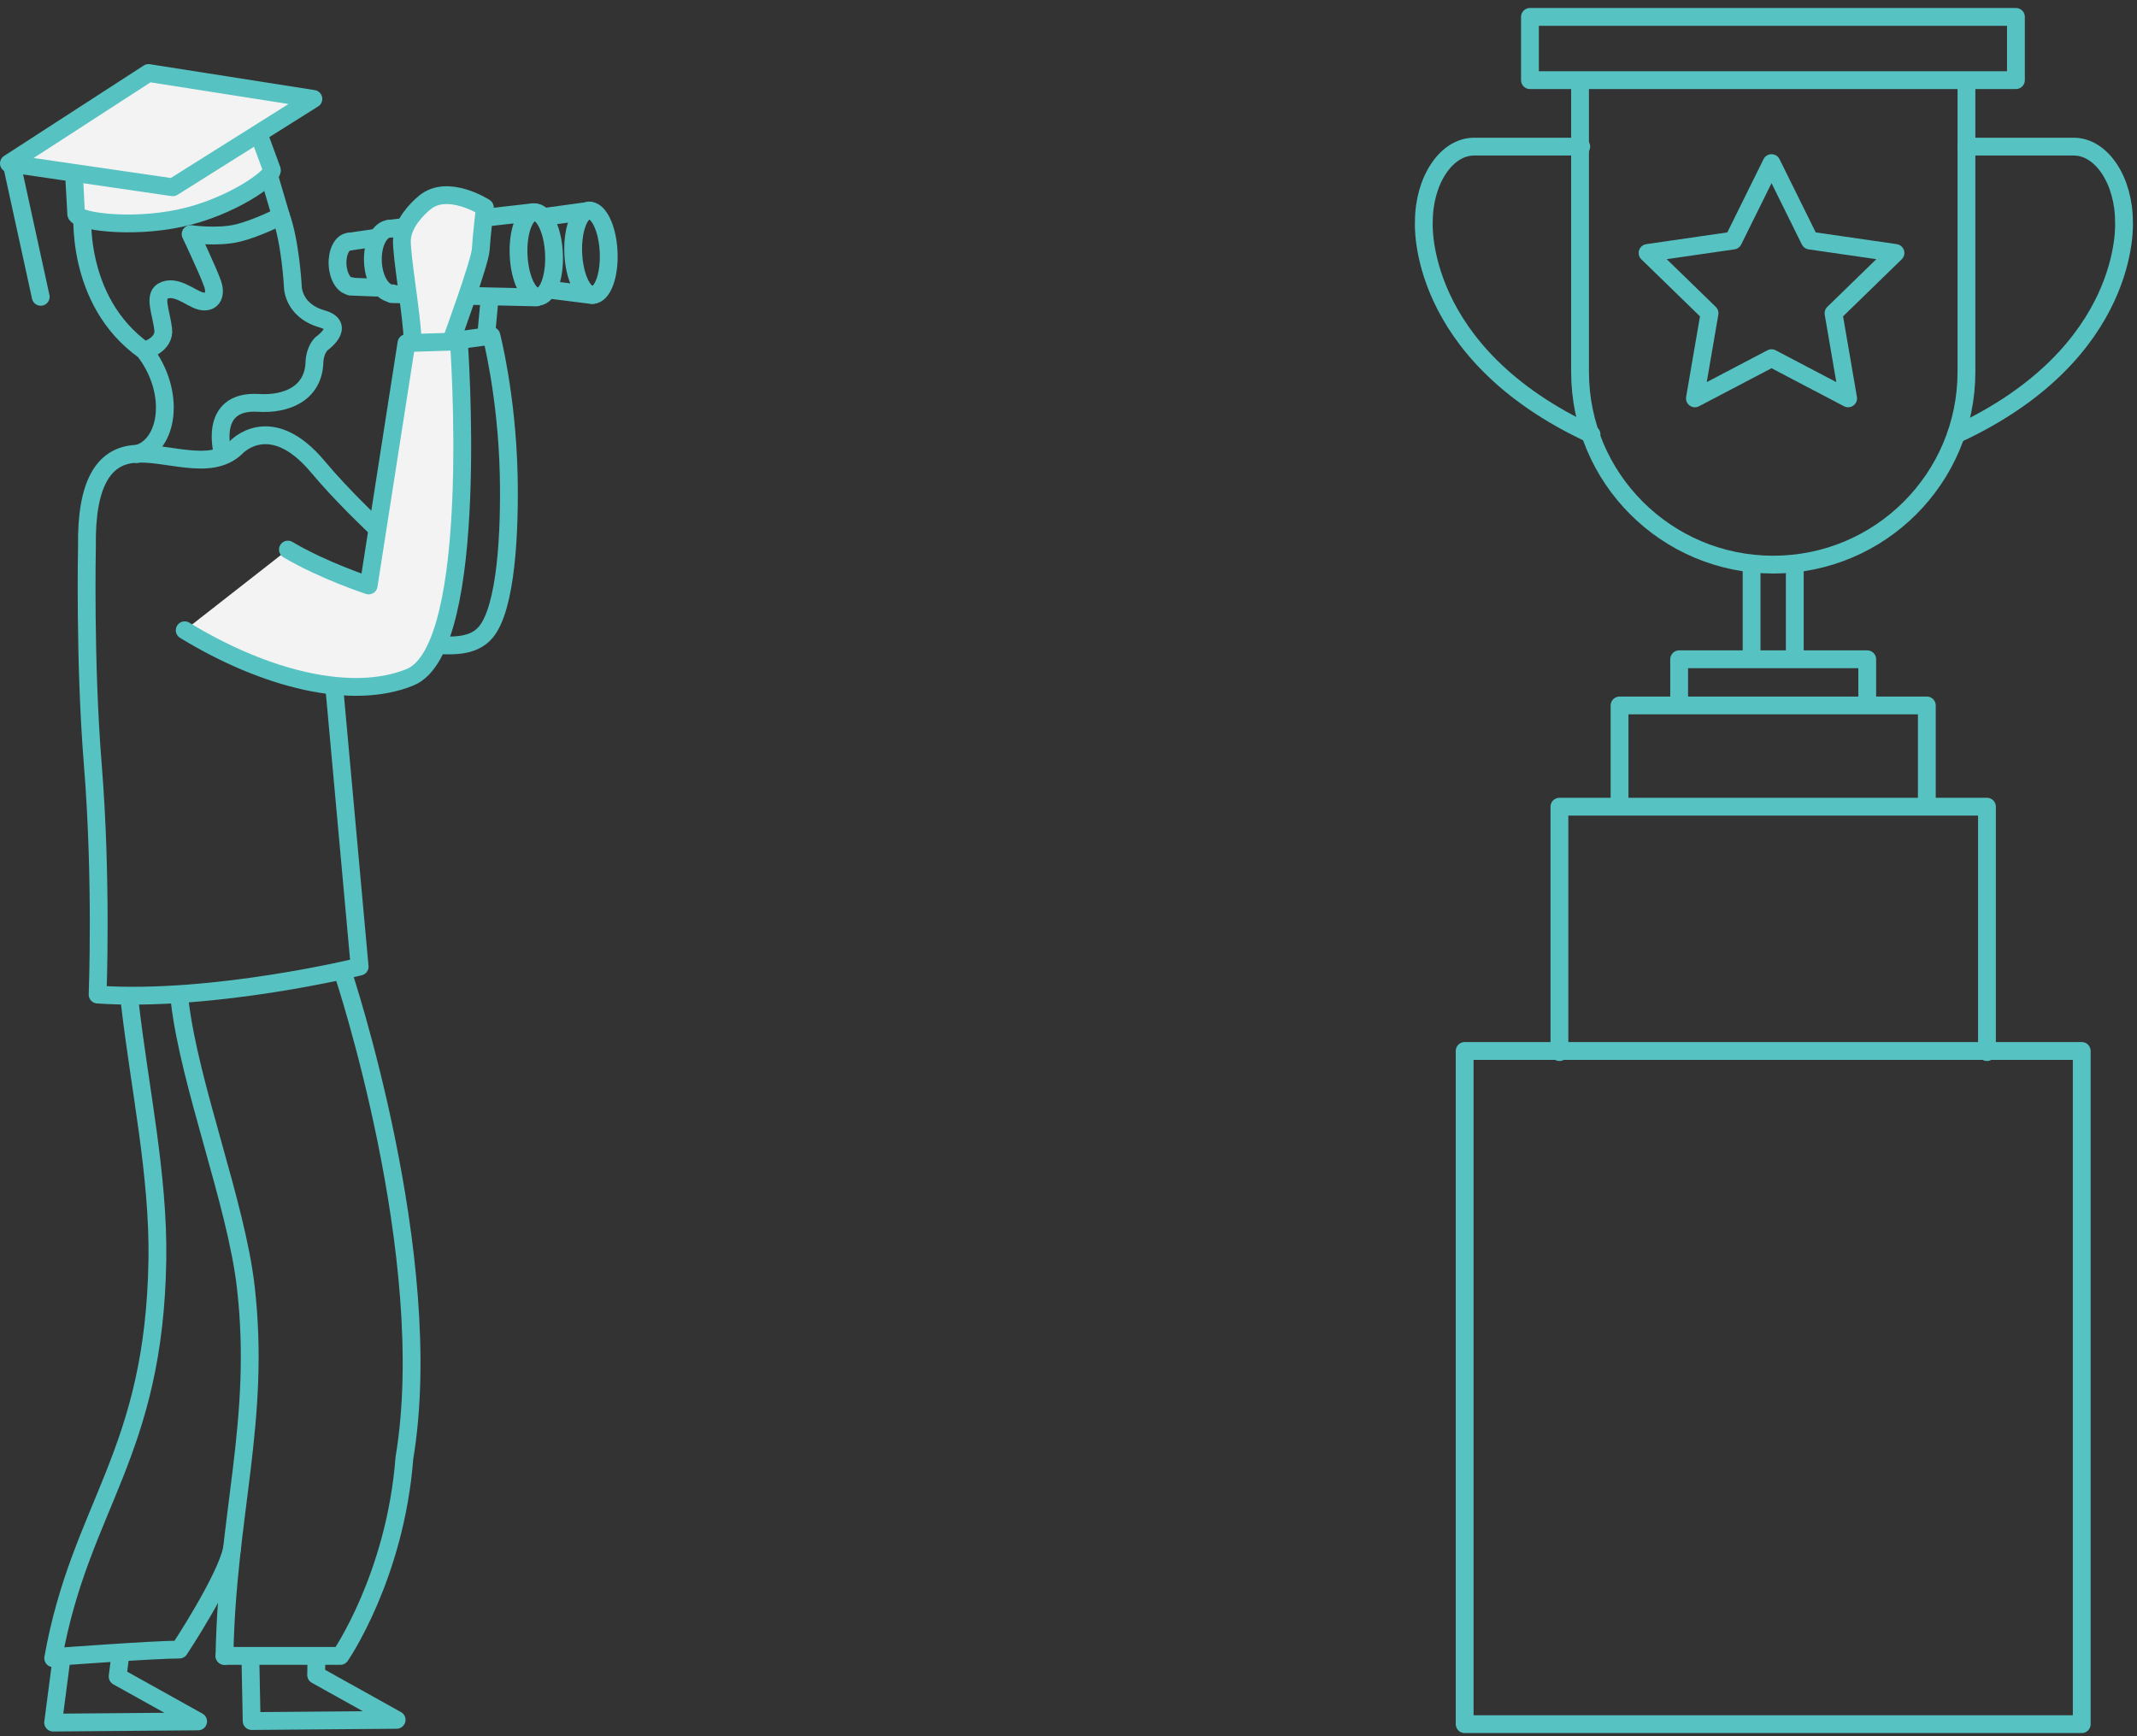 <?xml version="1.0" encoding="UTF-8"?>
<svg width="240px" height="195px" viewBox="0 0 240 195" version="1.1" xmlns="http://www.w3.org/2000/svg" xmlns:xlink="http://www.w3.org/1999/xlink">
    <rect x="0" y="0" width="240" height="195" fill="#333333" stroke="none"/>
    <!-- Generator: sketchtool 54.1 (76490) - https://sketchapp.com -->
    <title>E9D35CE4-46DB-4162-80C0-8B547DF45C72</title>
    <desc>Created with sketchtool.</desc>
    <defs>
        <polygon id="path-1" points="0 193.544 80.445 193.544 80.445 -2.84217094e-14 0 -2.84217094e-14"></polygon>
    </defs>
    <g id="_College-roadmap-R4" stroke="none" stroke-width="1" fill="none" fill-rule="evenodd">
        <g id="2.2-Grade-page-—-12th-grade" transform="translate(-890, -234)">
            <g id="illustration-12th-grade" transform="translate(891, 235)">
                <g id="trophy" transform="translate(158, 0)">
                    <path d="M18.45,8.303 L18.45,40.762 C18.45,52.721 28.165,62.415 40.148,62.415 C52.132,62.415 61.846,52.721 61.846,40.762 L61.846,8.303" id="Stroke-1" stroke="#56C2C1" stroke-width="2" stroke-linecap="round" stroke-linejoin="round"></path>
                    <mask id="mask-2" fill="white">
                        <use xlink:href="#path-1"></use>
                    </mask>
                    <g id="Clip-4"></g>
                    <polygon id="Stroke-3" stroke="#56C2C1" stroke-width="2" stroke-linecap="round" stroke-linejoin="round" points="12.824 8.002 67.403 8.002 67.403 0.898 12.824 0.898"></polygon>
                    <path d="M37.716,72.428 L37.716,62.334" id="Stroke-5" stroke="#56C2C1" stroke-width="2" stroke-linecap="round" stroke-linejoin="round"></path>
                    <path d="M42.567,72.428 L42.567,62.334" id="Stroke-6" stroke="#56C2C1" stroke-width="2" stroke-linecap="round" stroke-linejoin="round"></path>
                    <polyline id="Stroke-7" stroke="#56C2C1" stroke-width="2" stroke-linecap="round" stroke-linejoin="round" points="50.703 77.936 50.703 73.044 29.58 73.044 29.58 77.936"></polyline>
                    <polyline id="Stroke-8" stroke="#56C2C1" stroke-width="2" stroke-linecap="round" stroke-linejoin="round" points="22.886 89.177 22.886 78.233 57.397 78.233 57.397 89.177"></polyline>
                    <polyline id="Stroke-9" stroke="#56C2C1" stroke-width="2" stroke-linecap="round" stroke-linejoin="round" points="16.134 117.164 16.134 89.602 64.149 89.602 64.149 117.164"></polyline>
                    <polygon id="Stroke-10" stroke="#56C2C1" stroke-width="2" stroke-linecap="round" stroke-linejoin="round" points="5.491 192.646 74.793 192.646 74.793 117.037 5.491 117.037"></polygon>
                    <polygon id="Stroke-11" stroke="#56C2C1" stroke-width="2" stroke-linecap="round" stroke-linejoin="round" points="39.955 17.317 44.257 26.016 53.876 27.41 46.915 34.181 48.559 43.742 39.955 39.228 31.351 43.742 32.994 34.181 26.033 27.41 35.653 26.016"></polygon>
                    <path d="M61.858,15.468 L73.898,15.468 C77.012,15.468 79.537,19.256 79.537,23.928 C79.537,23.928 80.495,38.629 60.704,47.787" id="Stroke-12" stroke="#56C2C1" stroke-width="2" stroke-linecap="round" stroke-linejoin="round"></path>
                    <path d="M18.586,15.468 L6.546,15.468 C3.432,15.468 0.908,19.256 0.908,23.928 C0.908,23.928 -0.051,38.629 19.74,47.787" id="Stroke-13" stroke="#56C2C1" stroke-width="2" stroke-linecap="round" stroke-linejoin="round"></path>
                </g>
                <g id="boy" transform="translate(0, 6.5)">
                    <polyline id="Stroke-2" stroke="#56C2C1" stroke-width="2" stroke-linecap="round" stroke-linejoin="round" points="5.892 178.898 4.968 185.971 21.251 185.836 12.211 180.799 12.503 178.47"></polyline>
                    <path d="M15.211,31.887 C18.819,36.549 17.92,42.572 14.353,43.501" id="Stroke-4" stroke="#56C2C1" stroke-width="2" stroke-linecap="round" stroke-linejoin="round"></path>
                    <path d="M24.05,43.568 C24.05,43.568 22.21,37.385 28.056,37.75 C31.074,37.939 34.189,36.765 34.314,33.196 C34.362,31.796 35.087,31.12 35.087,31.12 C35.087,31.12 37.963,29.117 35.185,28.32 C31.749,27.334 31.88,24.531 31.88,24.531 C31.88,24.531 31.608,19.674 30.552,16.764" id="Stroke-6" stroke="#56C2C1" stroke-width="2" stroke-linecap="round" stroke-linejoin="round"></path>
                    <path d="M4.975,178.738 C8.027,161.619 16.331,155.895 16.674,133.994 C16.822,124.522 14.675,114.66 13.592,105.249" id="Stroke-8" stroke="#56C2C1" stroke-width="2" stroke-linecap="round" stroke-linejoin="round"></path>
                    <path d="M5.892,178.546 C5.892,178.546 16.344,177.77 19.148,177.77 C19.148,177.77 24.364,169.885 25.049,166.463" id="Stroke-12" stroke="#56C2C1" stroke-width="2" stroke-linecap="round" stroke-linejoin="round"></path>
                    <polyline id="Stroke-16" stroke="#56C2C1" stroke-width="2" stroke-linecap="round" stroke-linejoin="round" points="27.137 179.507 27.262 185.797 43.544 185.663 34.505 180.626 34.541 178.527"></polyline>
                    <path d="M24.21,178.481 C24.494,162.637 28.318,152.098 26.607,137.074 C25.536,127.661 20.266,114.335 19.182,104.924" id="Stroke-18" stroke="#56C2C1" stroke-width="2" stroke-linecap="round" stroke-linejoin="round"></path>
                    <path d="M37.52,101.758 C37.52,101.758 48.187,133.652 44.419,156.237 C43.392,169.583 37.226,178.481 37.226,178.481 L24.21,178.481" id="Stroke-20" stroke="#56C2C1" stroke-width="2" stroke-linecap="round" stroke-linejoin="round"></path>
                    <path d="M46.552,64.783 C49.77,65.174 52.152,65.157 53.543,63.519 C55.867,60.781 56.268,52.192 56.132,45.888 C55.937,36.943 54.188,30.211 54.188,30.211 L49.805,30.804" id="Stroke-22" stroke="#56C2C1" stroke-width="2" stroke-linecap="round" stroke-linejoin="round"></path>
                    <path d="M40.997,51.536 C40.997,51.536 37.365,48.12 34.718,44.947 C29.319,38.476 25.467,42.8 25.467,42.8 C22.533,45.557 17.512,43.087 13.888,43.501 C10.681,43.868 8.663,46.741 8.765,53.849 C8.765,53.849 8.487,66.819 9.42,78.34 C10.473,91.351 9.962,104.204 9.962,104.204 C23.022,105.086 39.39,101.064 39.39,101.064 L36.094,64.798" id="Stroke-24" stroke="#56C2C1" stroke-width="2" stroke-linecap="round" stroke-linejoin="round"></path>
                    <path d="M59.012,16.34 C60.108,16.289 61.095,18.371 61.215,20.99 C61.336,23.608 60.544,25.772 59.448,25.822" id="Stroke-28" stroke="#56C2C1" stroke-width="2" stroke-linecap="round" stroke-linejoin="round"></path>
                    <path d="M43.091,25.447 C41.962,25.499 40.972,23.916 40.881,21.911 C40.788,19.906 41.629,18.239 42.757,18.187" id="Stroke-30" stroke="#56C2C1" stroke-width="2" stroke-linecap="round" stroke-linejoin="round"></path>
                    <path d="M42.757,18.187 L58.866,16.334" id="Stroke-32" stroke="#56C2C1" stroke-width="2" stroke-linecap="round" stroke-linejoin="round"></path>
                    <path d="M59.225,25.904 L43.014,25.534" id="Stroke-34" stroke="#56C2C1" stroke-width="2" stroke-linecap="round" stroke-linejoin="round"></path>
                    <path d="M38.429,24.633 C37.654,24.669 36.974,23.581 36.91,22.204 C36.847,20.827 37.424,19.683 38.2,19.647" id="Stroke-36" stroke="#56C2C1" stroke-width="2" stroke-linecap="round" stroke-linejoin="round"></path>
                    <path d="M38.2,19.647 L41.09,19.224" id="Stroke-38" stroke="#56C2C1" stroke-width="2" stroke-linecap="round" stroke-linejoin="round"></path>
                    <path d="M41.226,24.802 L38.376,24.692" id="Stroke-40" stroke="#56C2C1" stroke-width="2" stroke-linecap="round" stroke-linejoin="round"></path>
                    <path d="M60.501,16.808 L64.536,16.256" id="Stroke-42" stroke="#56C2C1" stroke-width="2" stroke-linecap="round" stroke-linejoin="round"></path>
                    <path d="M65.303,25.617 L61.124,25.09" id="Stroke-44" stroke="#56C2C1" stroke-width="2" stroke-linecap="round" stroke-linejoin="round"></path>
                    <path d="M59.448,25.822 C58.351,25.873 57.364,23.791 57.244,21.172 C57.124,18.553 57.915,16.39 59.012,16.34" id="Stroke-48" stroke="#56C2C1" stroke-width="2" stroke-linecap="round" stroke-linejoin="round"></path>
                    <path d="M65.151,16.145 C66.247,16.094 67.234,18.177 67.354,20.795 C67.475,23.414 66.683,25.577 65.587,25.628" id="Stroke-52" stroke="#56C2C1" stroke-width="2" stroke-linecap="round" stroke-linejoin="round"></path>
                    <path d="M65.587,25.628 C64.49,25.678 63.504,23.596 63.383,20.977 C63.263,18.359 64.054,16.195 65.151,16.145" id="Stroke-56" stroke="#56C2C1" stroke-width="2" stroke-linecap="round" stroke-linejoin="round"></path>
                    <path d="M49.782,30.499 C49.782,30.499 52.915,21.915 52.992,20.537 C53.068,19.159 53.453,15.8 53.453,15.8 C53.453,15.8 49.297,13.1 46.702,15.249 C45.828,15.973 44.255,17.551 44.139,19.392 C44.037,21.031 45.255,27.851 45.336,30.652" id="Fill-58" fill="#F3F3F3"></path>
                    <path d="M49.782,30.499 C49.782,30.499 52.915,21.915 52.992,20.537 C53.068,19.159 53.453,15.8 53.453,15.8 C53.453,15.8 49.297,13.1 46.702,15.249 C45.828,15.973 44.255,17.551 44.139,19.392 C44.037,21.031 45.255,27.851 45.336,30.652" id="Stroke-60" stroke="#56C2C1" stroke-width="2" stroke-linecap="round" stroke-linejoin="round"></path>
                    <path d="M31.333,54.226 C35.297,56.582 40.403,58.254 40.403,58.254 L44.649,31.033 L50.532,30.846 C50.532,30.846 53.069,65.265 45.069,68.556 C38.578,71.226 28.813,68.826 19.744,63.288" id="Fill-62" fill="#F3F3F3"></path>
                    <path d="M31.333,54.226 C35.297,56.582 40.403,58.254 40.403,58.254 L44.649,31.033 L50.532,30.846 C50.532,30.846 53.069,65.265 45.069,68.556 C38.578,71.226 28.813,68.826 19.744,63.288" id="Stroke-64" stroke="#56C2C1" stroke-width="2" stroke-linecap="round" stroke-linejoin="round"></path>
                    <path d="M53.614,30.039 L53.988,25.974" id="Stroke-66" stroke="#56C2C1" stroke-width="2" stroke-linecap="round" stroke-linejoin="round"></path>
                    <path d="M15.211,31.887 C15.211,31.887 17.553,31.265 17.328,29.463 C17.103,27.662 16.281,25.792 17.253,25.221 C18.672,24.387 20.394,25.993 21.48,26.294 C22.688,26.628 23.34,25.768 22.89,24.417 C22.439,23.065 20.407,18.791 20.407,18.791 C20.407,18.791 23.409,19.223 25.662,18.683 C27.914,18.143 30.552,16.764 30.552,16.764 L28.803,10.832 L8.272,16.001 C8.272,16.001 7.268,26.238 15.211,31.887 Z" id="Stroke-68" stroke="#56C2C1" stroke-width="2" stroke-linecap="round" stroke-linejoin="round"></path>
                    <path d="M7.269,11.276 C7.269,11.276 7.55,16.513 7.552,16.522 C7.724,17.333 13.548,18.205 19.223,17.002 C24.899,15.799 29.707,12.382 29.535,11.572 C29.533,11.562 27.823,6.922 27.823,6.922" id="Fill-70" fill="#F3F3F3"></path>
                    <path d="M7.269,11.276 C7.269,11.276 7.55,16.513 7.552,16.522 C7.724,17.333 13.548,18.205 19.223,17.002 C24.899,15.799 29.707,12.382 29.535,11.572 C29.533,11.562 27.823,6.922 27.823,6.922" id="Stroke-72" stroke="#56C2C1" stroke-width="2" stroke-linecap="round" stroke-linejoin="round"></path>
                    <polygon id="Fill-74" fill="#F3F3F3" points="0 10.852 15.682 0.7 34.196 3.608 18.405 13.534"></polygon>
                    <polygon id="Stroke-76" stroke="#56C2C1" stroke-width="2" stroke-linecap="round" stroke-linejoin="round" points="0 10.852 15.682 0.7 34.196 3.608 18.405 13.534"></polygon>
                    <path d="M3.574,25.838 L0.36,11.122" id="Fill-78" fill="#FFFFFF"></path>
                    <path d="M3.574,25.838 L0.36,11.122" id="Stroke-80" stroke="#56C2C1" stroke-width="2" stroke-linecap="round" stroke-linejoin="round"></path>
                </g>
            </g>
        </g>
    </g>
</svg>